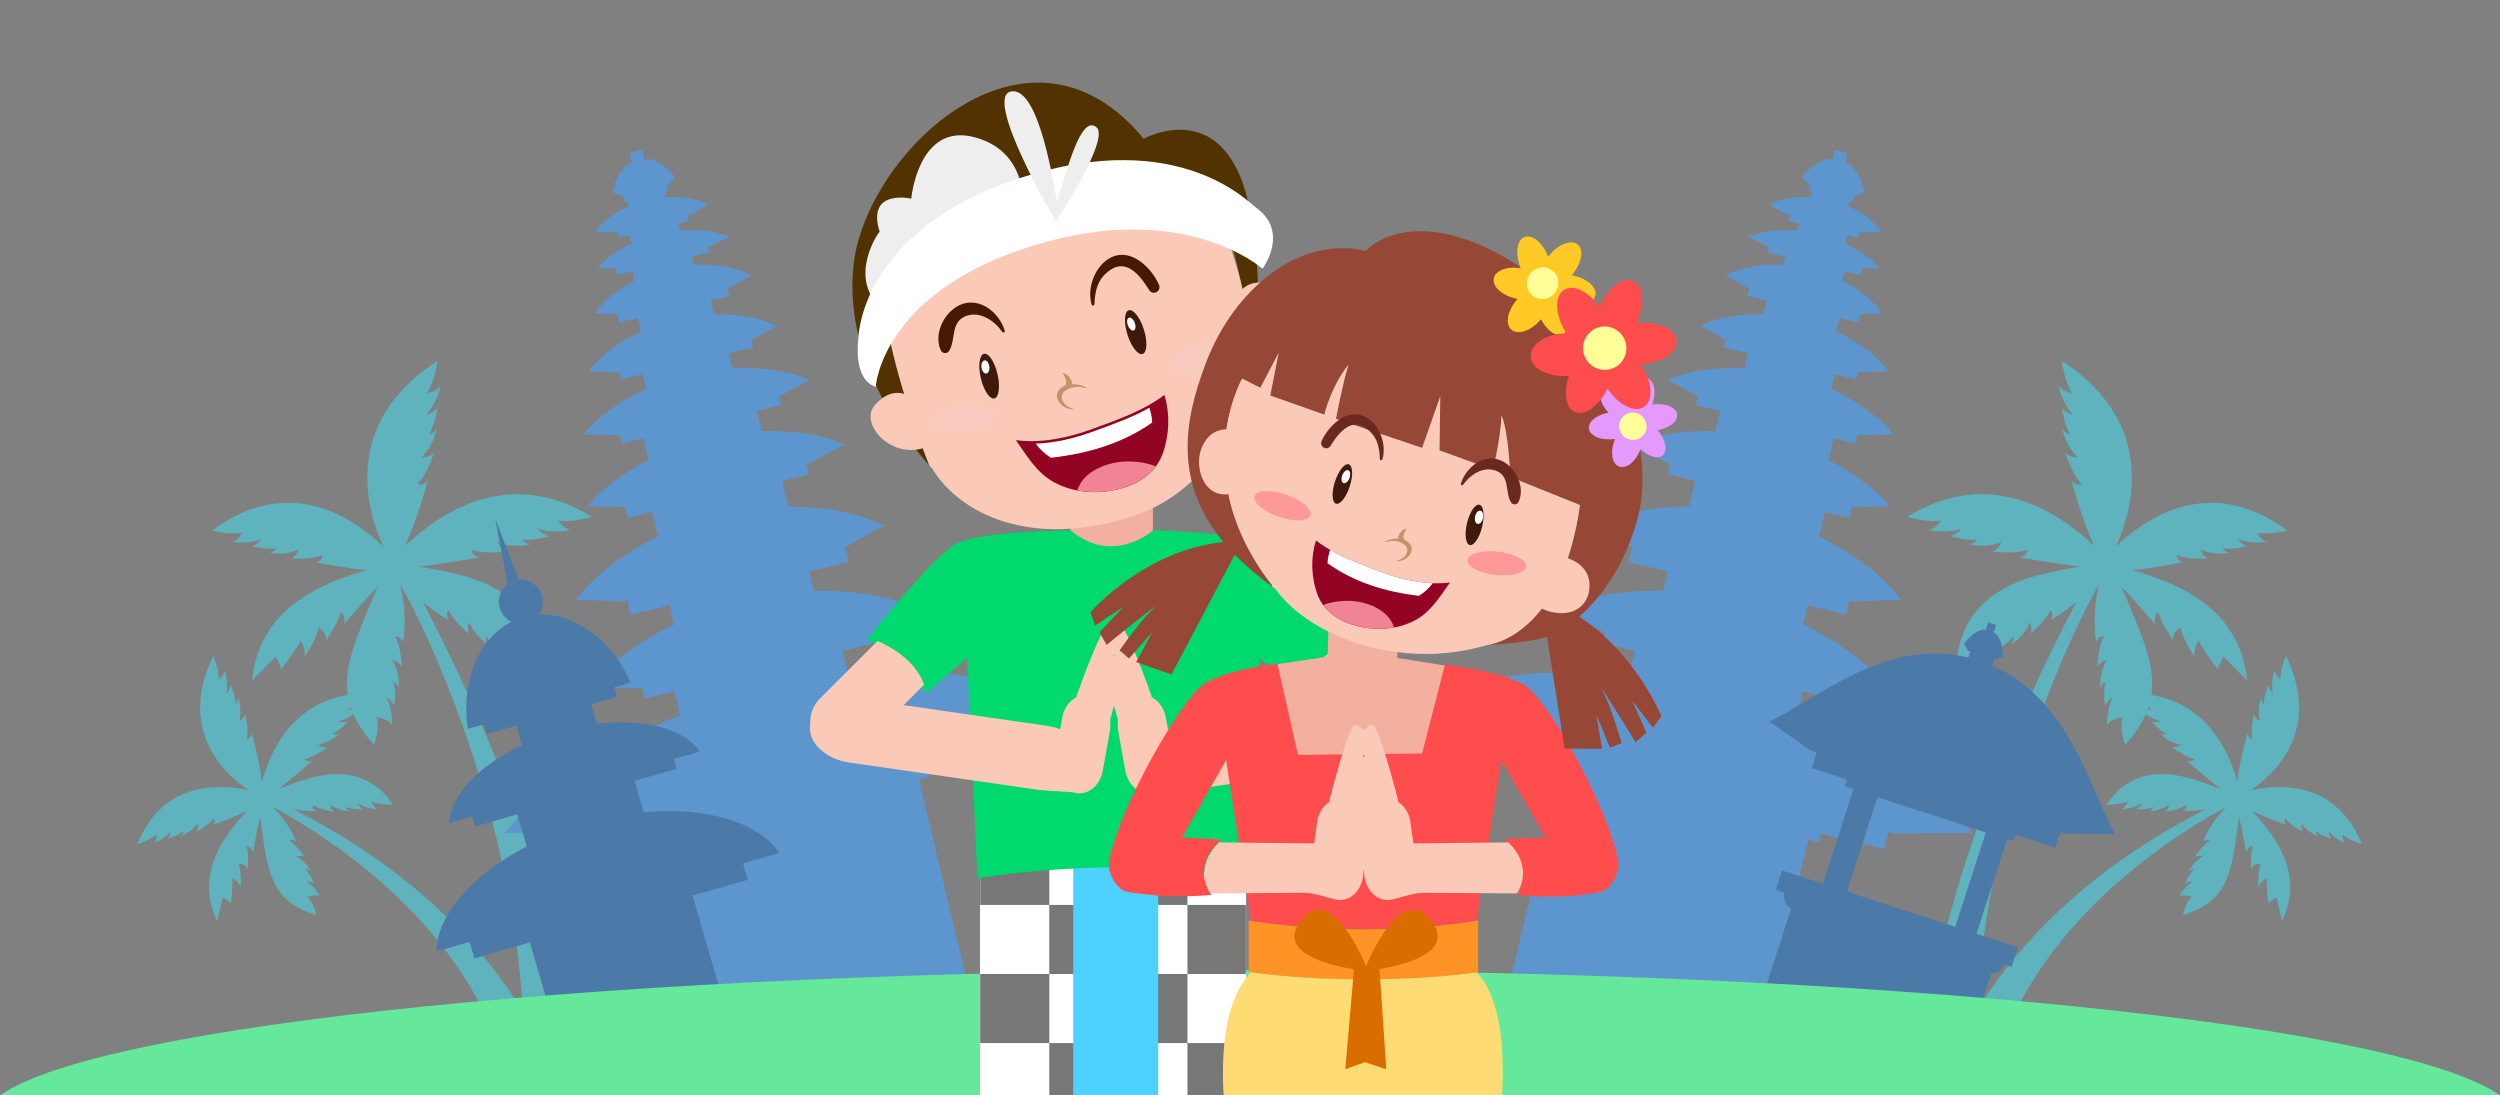 <svg id="thx" viewBox="0 0 1278 560" style="background-color:none" version="1.1"
	xmlns="http://www.w3.org/2000/svg" xmlns:xlink="http://www.w3.org/1999/xlink" xml:space="preserve"
	x="0px" y="0px" width="1278px" height="560px">
		<rect x="0" y="0" width="1278" height="560" fill="#808080" stroke="none"/>
		<path id="thx-pohon-2" d="M 179.788 362.923 L 179.312 361.568 C 178.831 361.83 178.346 362.063 177.869 362.256 C 177.869 362.256 178.631 362.663 179.788 362.923 L 179.788 362.923 L 179.788 362.923 L 179.788 362.923 L 179.788 362.923 L 179.788 362.923 L 179.788 362.923 L 179.788 362.923 L 179.788 362.923 L 179.788 362.923 L 179.788 362.923 ZM 267.262 517.073 C 261.644 412.309 216.577 318.729 204.492 298.685 C 208.574 314.028 206.04 328.221 206.04 328.221 C 204.519 324.551 202.017 325.474 202.017 325.474 C 204.85 329.58 205.468 340.747 205.468 340.747 C 203.119 337.558 200.605 337.563 200.605 337.563 C 204.637 344.048 203.84 351.988 203.84 351.988 C 203.095 349.098 201.05 348.43 201.05 348.43 C 202.639 352.675 201.591 360.822 201.591 360.822 C 199.946 357.499 197.461 356.463 197.461 356.463 C 200.802 362.341 200.428 370.813 200.428 370.813 C 198.864 367.425 192.453 366.575 192.453 366.575 C 194.407 372.418 191.19 380.813 191.19 380.813 C 186.338 375.3 182.912 370.168 180.687 365.127 C 178.684 366.509 175.862 368.118 172.944 368.695 C 172.944 368.695 174.927 369.663 177.899 368.9 C 177.899 368.9 173.322 373.88 169.797 375.168 C 169.797 375.168 171.309 376.063 173.531 374.981 C 173.531 374.981 168.949 379.694 162.711 380.675 C 162.711 380.675 164.048 382.218 167.313 381.96 C 167.313 381.96 159.95 387.518 155.851 387.968 C 155.851 387.968 156.604 389.992 159.729 388.971 C 159.729 388.971 148.215 398.925 142.248 403.393 C 155.514 398.559 183.012 385.282 200.907 411.328 C 200.907 411.328 193.998 411.529 189.94 409.709 C 189.94 409.709 190.603 412.324 192.918 413.685 C 192.918 413.685 186.762 413.322 182.797 410.514 C 182.797 410.514 183.335 412.353 185.596 413.767 C 185.596 413.767 179.617 413.905 176.686 412.463 C 176.686 412.463 176.993 413.962 179.019 414.706 C 179.019 414.706 173.211 414.68 168.871 411.339 C 168.871 411.339 168.652 413.121 170.754 415.024 C 170.754 415.024 162.739 413.755 160.014 411.441 C 160.014 411.441 159.133 413.147 161.655 414.498 C 161.655 414.498 156.649 414.851 150.016 413.738 C 217.6 447.955 251.764 491.311 267.262 517.073 L 267.262 517.073 L 267.262 517.073 L 267.262 517.073 L 267.262 517.073 L 267.262 517.073 L 267.262 517.073 L 267.262 517.073 L 267.262 517.073 L 267.262 517.073 L 267.262 517.073 ZM 132.981 417.717 C 131.432 423.308 129.312 436.078 129.312 436.078 C 128.95 432.876 126.001 432.534 126.001 432.534 C 127.294 436.364 126.742 444.283 126.742 444.283 C 125.618 441.278 122.045 441.671 122.045 441.671 C 123.74 447.618 122.99 453.831 122.99 453.831 C 123.062 451.412 118.757 448.935 118.757 448.935 C 119.039 452.597 118.113 461.606 118.113 461.606 C 115.932 459.833 113.845 458.787 113.845 458.787 L 111.004 470.717 C 99.325 446.279 115.037 426.788 126.241 414.558 C 120.944 417.244 108.871 421.728 108.871 421.728 C 110.757 419.648 109.254 418.347 109.254 418.347 C 107.545 421.39 100.379 425.18 100.379 425.18 C 101.651 422.724 100.749 421.137 100.749 421.137 C 97.898 425.659 92.363 427.574 92.363 427.574 C 94.009 426.222 93.722 424.728 93.722 424.728 C 91.48 427.024 85.72 428.842 85.72 428.842 C 87.331 426.791 87.131 424.905 87.131 424.905 C 84.434 428.806 78.702 431.148 78.702 431.148 C 80.385 429.127 80.004 426.48 80.004 426.48 C 76.837 429.492 70.17 431.551 70.17 431.551 C 83.623 398.285 113.805 400.969 127.094 404.007 C 115.079 395.898 90.436 373.567 109.015 335.303 C 109.015 335.303 112.087 342.397 111.824 347.417 C 111.824 347.417 114.341 345.575 114.835 342.567 C 114.835 342.567 116.99 349.127 115.634 354.483 C 115.634 354.483 117.375 353.115 117.948 350.142 C 117.948 350.142 120.565 356.295 120.239 359.976 C 120.239 359.976 121.711 358.998 121.669 356.565 C 121.669 356.565 124.04 362.612 122.267 368.59 C 122.267 368.59 124.26 368.034 125.422 365.013 C 125.422 365.013 127.379 373.897 126.035 377.743 C 126.035 377.743 128.219 377.91 128.621 374.696 C 128.621 374.696 132.803 388.957 133.847 399.684 C 137.792 385.606 148.384 359.974 177.803 355.291 C 175.564 340.303 182.625 324.446 193.096 300.082 C 187.256 305.668 175.583 319.466 175.583 319.466 C 177.453 315.362 174.2 312.827 174.2 312.827 C 172.984 318.358 166.636 327.477 166.636 327.477 C 167.463 323.056 162.935 320.955 162.935 320.955 C 160.67 329.328 155.304 336.266 155.304 336.266 C 157.132 333.405 153.794 327.324 153.794 327.324 C 151.492 331.935 143.891 342.121 143.891 342.121 C 142.572 338.414 140.838 335.65 140.838 335.65 L 128.829 347.992 C 132.559 310.109 165.311 298.024 187.378 291.439 C 179.175 290.839 161.624 287.5 161.624 287.5 C 165.361 286.367 164.51 283.721 164.51 283.721 C 160.293 286.136 149.042 285.504 149.042 285.504 C 152.325 283.476 152.394 280.92 152.394 280.92 C 145.742 284.286 137.768 282.579 137.768 282.579 C 140.704 282.147 141.441 280.145 141.441 280.145 C 137.113 281.279 128.932 279.292 128.932 279.292 C 132.335 277.994 133.459 275.584 133.459 275.584 C 127.424 278.317 118.886 276.976 118.886 276.976 C 122.358 275.767 123.818 272.31 123.818 272.31 C 117.856 273.633 108.396 271.27 108.396 271.27 C 148.481 241.116 182.385 266.192 195.941 279.423 C 187.526 261.046 174.338 216.515 223.626 184.462 C 223.626 184.462 222.195 195.115 218.309 200.89 C 218.309 200.89 222.587 200.525 225.309 197.309 C 225.309 197.309 223.179 206.668 217.766 212.054 C 217.766 212.054 220.793 211.688 223.585 208.569 C 223.585 208.569 222.288 217.781 219.281 221.926 C 219.281 221.926 221.712 221.827 223.396 218.901 C 223.396 218.901 221.883 227.813 215.534 233.651 C 215.534 233.651 218.279 234.429 221.802 231.672 C 221.802 231.672 217.78 243.67 213.452 247.285 C 213.452 247.285 215.91 249.062 218.674 245.52 C 218.674 245.52 213.439 265.552 207.014 279.121 C 223.276 263.664 259.096 237.283 302.424 264.188 C 302.424 264.188 292.208 267.293 285.324 266.177 C 285.324 266.177 287.496 269.875 291.574 271.002 C 291.574 271.002 282.21 272.947 275.014 270.296 C 275.014 270.296 276.652 272.871 280.67 274.097 C 280.67 274.097 271.792 276.736 266.749 275.739 C 266.749 275.739 267.888 277.89 271.257 278.197 C 271.257 278.197 262.551 280.519 254.535 277.207 C 254.535 277.207 255.012 280.006 259.026 282.044 C 259.026 282.044 246.436 283.381 241.297 280.972 C 241.297 280.972 240.745 283.927 245.145 284.955 C 245.145 284.955 224.511 288.56 214.286 289.608 C 233.371 293.372 275.081 297.263 277.632 341.131 C 277.632 341.131 269.39 336.439 265.92 331.365 C 265.92 331.365 264.844 334.963 266.598 338.245 C 266.598 338.245 259.63 333.411 256.965 327.219 C 256.965 327.219 256.291 329.803 257.945 333.109 C 257.945 333.109 250.822 328.998 248.4 325.175 C 248.4 325.175 247.696 327.188 249.55 329.528 C 249.55 329.528 242.738 325.339 240.006 318.233 C 240.006 318.233 238.481 320.207 239.601 323.989 C 239.601 323.989 231.066 316.726 229.503 312.003 C 229.503 312.003 227.25 313.411 229.26 316.837 C 229.26 316.837 223.107 313.667 216.075 307.57 C 270.778 412.321 287.387 486.761 292.432 523.125 L 251.802 527.127 C 223.671 459.322 154.286 420.298 139.53 412.615 C 147.747 420.492 151.429 430.126 151.429 430.126 C 149.125 428.445 147.913 429.94 147.913 429.94 C 151.192 431.401 155.709 438.007 155.709 438.007 C 153.069 436.927 151.511 437.863 151.511 437.863 C 156.414 440.335 158.857 445.489 158.857 445.489 C 157.324 443.997 155.808 444.346 155.808 444.346 C 158.364 446.354 160.727 451.726 160.727 451.726 C 158.476 450.303 156.549 450.589 156.549 450.589 C 160.798 452.947 163.698 458.265 163.698 458.265 C 161.474 456.772 157.179 458.621 157.179 458.621 C 160.551 461.471 161.656 467.786 161.656 467.786 C 138.335 460.495 136.915 446.949 132.981 417.717 L 132.981 417.717 L 132.981 417.717 L 132.981 417.717 L 132.981 417.717 L 132.981 417.717 L 132.981 417.717 L 132.981 417.717 L 132.981 417.717 L 132.981 417.717 L 132.981 417.717 Z" fill="#5eb3bf"/>
		<path id="thx-pohon-1" d="M 1097.806 362.923 L 1098.282 361.568 C 1098.763 361.83 1099.248 362.063 1099.725 362.256 C 1099.725 362.256 1098.962 362.663 1097.806 362.923 L 1097.806 362.923 L 1097.806 362.923 L 1097.806 362.923 L 1097.806 362.923 L 1097.806 362.923 L 1097.806 362.923 L 1097.806 362.923 L 1097.806 362.923 L 1097.806 362.923 L 1097.806 362.923 ZM 1010.331 517.073 C 1015.949 412.309 1061.016 318.729 1073.101 298.685 C 1069.02 314.028 1071.553 328.221 1071.553 328.221 C 1073.074 324.551 1075.577 325.474 1075.577 325.474 C 1072.744 329.58 1072.126 340.747 1072.126 340.747 C 1074.475 337.558 1076.989 337.563 1076.989 337.563 C 1072.957 344.048 1073.754 351.988 1073.754 351.988 C 1074.499 349.098 1076.543 348.43 1076.543 348.43 C 1074.954 352.675 1076.002 360.822 1076.002 360.822 C 1077.648 357.499 1080.133 356.463 1080.133 356.463 C 1076.792 362.341 1077.165 370.813 1077.165 370.813 C 1078.73 367.425 1085.14 366.575 1085.14 366.575 C 1083.187 372.418 1086.403 380.813 1086.403 380.813 C 1091.256 375.3 1094.681 370.168 1096.907 365.127 C 1098.91 366.509 1101.732 368.118 1104.65 368.695 C 1104.65 368.695 1102.667 369.663 1099.694 368.9 C 1099.694 368.9 1104.271 373.88 1107.796 375.168 C 1107.796 375.168 1106.285 376.063 1104.063 374.981 C 1104.063 374.981 1108.645 379.694 1114.882 380.675 C 1114.882 380.675 1113.545 382.218 1110.281 381.96 C 1110.281 381.96 1117.644 387.518 1121.743 387.968 C 1121.743 387.968 1120.989 389.992 1117.865 388.971 C 1117.865 388.971 1129.379 398.925 1135.346 403.393 C 1122.079 398.559 1094.582 385.282 1076.686 411.328 C 1076.686 411.328 1083.595 411.529 1087.653 409.709 C 1087.653 409.709 1086.991 412.324 1084.675 413.685 C 1084.675 413.685 1090.832 413.322 1094.796 410.514 C 1094.796 410.514 1094.259 412.353 1091.997 413.767 C 1091.997 413.767 1097.976 413.905 1100.907 412.463 C 1100.907 412.463 1100.601 413.962 1098.575 414.706 C 1098.575 414.706 1104.382 414.68 1108.722 411.339 C 1108.722 411.339 1108.941 413.121 1106.84 415.024 C 1106.84 415.024 1114.855 413.755 1117.579 411.441 C 1117.579 411.441 1118.46 413.147 1115.939 414.498 C 1115.939 414.498 1120.944 414.851 1127.577 413.738 C 1059.994 447.955 1025.83 491.311 1010.331 517.073 L 1010.331 517.073 L 1010.331 517.073 L 1010.331 517.073 L 1010.331 517.073 L 1010.331 517.073 L 1010.331 517.073 L 1010.331 517.073 L 1010.331 517.073 L 1010.331 517.073 L 1010.331 517.073 ZM 1144.612 417.717 C 1146.162 423.308 1148.282 436.078 1148.282 436.078 C 1148.643 432.876 1151.592 432.534 1151.592 432.534 C 1150.299 436.364 1150.852 444.283 1150.852 444.283 C 1151.975 441.278 1155.548 441.671 1155.548 441.671 C 1153.853 447.618 1154.603 453.831 1154.603 453.831 C 1154.532 451.412 1158.836 448.935 1158.836 448.935 C 1158.554 452.597 1159.481 461.606 1159.481 461.606 C 1161.661 459.833 1163.749 458.787 1163.749 458.787 L 1166.59 470.717 C 1178.269 446.279 1162.557 426.788 1151.352 414.558 C 1156.649 417.244 1168.723 421.728 1168.723 421.728 C 1166.837 419.648 1168.34 418.347 1168.34 418.347 C 1170.049 421.39 1177.214 425.18 1177.214 425.18 C 1175.942 422.724 1176.844 421.137 1176.844 421.137 C 1179.695 425.659 1185.231 427.574 1185.231 427.574 C 1183.585 426.222 1183.872 424.728 1183.872 424.728 C 1186.114 427.024 1191.873 428.842 1191.873 428.842 C 1190.263 426.791 1190.463 424.905 1190.463 424.905 C 1193.159 428.806 1198.892 431.148 1198.892 431.148 C 1197.209 429.127 1197.59 426.48 1197.59 426.48 C 1200.756 429.492 1207.424 431.551 1207.424 431.551 C 1193.971 398.285 1163.788 400.969 1150.499 404.007 C 1162.515 395.898 1187.158 373.567 1168.579 335.303 C 1168.579 335.303 1165.506 342.397 1165.77 347.417 C 1165.77 347.417 1163.253 345.575 1162.758 342.567 C 1162.758 342.567 1160.603 349.127 1161.96 354.483 C 1161.96 354.483 1160.218 353.115 1159.645 350.142 C 1159.645 350.142 1157.028 356.295 1157.354 359.976 C 1157.354 359.976 1155.883 358.998 1155.924 356.565 C 1155.924 356.565 1153.554 362.612 1155.326 368.59 C 1155.326 368.59 1153.334 368.034 1152.171 365.013 C 1152.171 365.013 1150.214 373.897 1151.558 377.743 C 1151.558 377.743 1149.374 377.91 1148.972 374.696 C 1148.972 374.696 1144.791 388.957 1143.746 399.684 C 1139.802 385.606 1129.21 359.974 1099.79 355.291 C 1102.029 340.303 1094.969 324.446 1084.497 300.082 C 1090.337 305.668 1102.01 319.466 1102.01 319.466 C 1100.14 315.362 1103.394 312.827 1103.394 312.827 C 1104.609 318.358 1110.957 327.477 1110.957 327.477 C 1110.131 323.056 1114.659 320.955 1114.659 320.955 C 1116.923 329.328 1122.29 336.266 1122.29 336.266 C 1120.461 333.405 1123.799 327.324 1123.799 327.324 C 1126.101 331.935 1133.702 342.121 1133.702 342.121 C 1135.022 338.414 1136.755 335.65 1136.755 335.65 L 1148.765 347.992 C 1145.034 310.109 1112.282 298.024 1090.216 291.439 C 1098.419 290.839 1115.969 287.5 1115.969 287.5 C 1112.233 286.367 1113.083 283.721 1113.083 283.721 C 1117.301 286.136 1128.552 285.504 1128.552 285.504 C 1125.269 283.476 1125.199 280.92 1125.199 280.92 C 1131.851 284.286 1139.825 282.579 1139.825 282.579 C 1136.889 282.147 1136.153 280.145 1136.153 280.145 C 1140.481 281.279 1148.662 279.292 1148.662 279.292 C 1145.259 277.994 1144.135 275.584 1144.135 275.584 C 1150.17 278.317 1158.707 276.976 1158.707 276.976 C 1155.236 275.767 1153.775 272.31 1153.775 272.31 C 1159.737 273.633 1169.197 271.27 1169.197 271.27 C 1129.112 241.116 1095.209 266.192 1081.652 279.423 C 1090.067 261.046 1103.255 216.515 1053.967 184.462 C 1053.967 184.462 1055.399 195.115 1059.284 200.89 C 1059.284 200.89 1055.007 200.525 1052.284 197.309 C 1052.284 197.309 1054.414 206.668 1059.828 212.054 C 1059.828 212.054 1056.801 211.688 1054.008 208.569 C 1054.008 208.569 1055.306 217.781 1058.312 221.926 C 1058.312 221.926 1055.882 221.827 1054.198 218.901 C 1054.198 218.901 1055.711 227.813 1062.06 233.651 C 1062.06 233.651 1059.314 234.429 1055.791 231.672 C 1055.791 231.672 1059.814 243.67 1064.141 247.285 C 1064.141 247.285 1061.684 249.062 1058.919 245.52 C 1058.919 245.52 1064.154 265.552 1070.579 279.121 C 1054.317 263.664 1018.498 237.283 975.17 264.188 C 975.17 264.188 985.386 267.293 992.269 266.177 C 992.269 266.177 990.097 269.875 986.019 271.002 C 986.019 271.002 995.383 272.947 1002.58 270.296 C 1002.58 270.296 1000.941 272.871 996.923 274.097 C 996.923 274.097 1005.801 276.736 1010.844 275.739 C 1010.844 275.739 1009.705 277.89 1006.336 278.197 C 1006.336 278.197 1015.043 280.519 1023.058 277.207 C 1023.058 277.207 1022.582 280.006 1018.567 282.044 C 1018.567 282.044 1031.158 283.381 1036.297 280.972 C 1036.297 280.972 1036.848 283.927 1032.449 284.955 C 1032.449 284.955 1053.083 288.56 1063.307 289.608 C 1044.222 293.372 1002.513 297.263 999.962 341.131 C 999.962 341.131 1008.203 336.439 1011.674 331.365 C 1011.674 331.365 1012.749 334.963 1010.996 338.245 C 1010.996 338.245 1017.964 333.411 1020.629 327.219 C 1020.629 327.219 1021.302 329.803 1019.649 333.109 C 1019.649 333.109 1026.772 328.998 1029.193 325.175 C 1029.193 325.175 1029.897 327.188 1028.044 329.528 C 1028.044 329.528 1034.855 325.339 1037.587 318.233 C 1037.587 318.233 1039.112 320.207 1037.992 323.989 C 1037.992 323.989 1046.528 316.726 1048.091 312.003 C 1048.091 312.003 1050.343 313.411 1048.334 316.837 C 1048.334 316.837 1054.486 313.667 1061.519 307.57 C 1006.816 412.321 990.207 486.761 985.162 523.125 L 1025.791 527.127 C 1053.923 459.322 1123.307 420.298 1138.063 412.615 C 1129.847 420.492 1126.165 430.126 1126.165 430.126 C 1128.468 428.445 1129.68 429.94 1129.68 429.94 C 1126.401 431.401 1121.885 438.007 1121.885 438.007 C 1124.524 436.927 1126.083 437.863 1126.083 437.863 C 1121.179 440.335 1118.737 445.489 1118.737 445.489 C 1120.269 443.997 1121.786 444.346 1121.786 444.346 C 1119.229 446.354 1116.867 451.726 1116.867 451.726 C 1119.118 450.303 1121.044 450.589 1121.044 450.589 C 1116.796 452.947 1113.895 458.265 1113.895 458.265 C 1116.12 456.772 1120.415 458.621 1120.415 458.621 C 1117.042 461.471 1115.938 467.786 1115.938 467.786 C 1139.259 460.495 1140.678 446.949 1144.612 417.717 L 1144.612 417.717 L 1144.612 417.717 L 1144.612 417.717 L 1144.612 417.717 L 1144.612 417.717 L 1144.612 417.717 L 1144.612 417.717 L 1144.612 417.717 L 1144.612 417.717 L 1144.612 417.717 Z" fill="#5eb3bf"/>
		<path id="thx-pura-4" d="M 371.131 553.516 L 341.93 429.237 L 336.531 430.536 L 335.505 426.166 L 303.116 433.957 L 301.071 425.218 L 297.122 426.168 C 285.843 425.996 259.032 425.619 257.762 425.925 C 289.57 387.429 345.821 366.358 345.821 366.358 L 347.72 365.898 L 344.776 353.397 L 329.548 357.062 L 328.312 351.799 L 327.749 351.933 C 327.749 351.933 302.487 351.237 301.537 351.466 C 313.557 336.242 331.69 325.58 342.984 319.952 L 344.618 319.559 L 342.228 309.412 L 322.482 314.167 L 320.778 306.921 L 318.463 307.479 C 314.44 307.31 295.239 306.517 294.438 306.709 C 306.803 290.097 326.325 279.148 336.375 274.285 L 333.43 261.776 L 320.993 264.769 L 319.682 259.2 L 319.844 259.158 C 315.889 259.079 300.841 258.794 300.192 258.951 C 309.237 247.787 322.608 239.76 331.552 235.239 L 328.914 224.052 L 317.871 226.711 L 316.851 222.39 L 316.427 222.489 C 316.427 222.489 298.988 222.026 298.332 222.184 C 307.948 210.031 323.229 202.085 330.269 198.872 L 328.48 191.273 L 317.441 193.936 L 316.565 190.207 L 316.016 190.341 C 316.016 190.341 301.436 189.715 300.89 189.846 C 308.962 178.963 322.05 172.054 327.695 169.432 L 326.07 162.539 L 316.418 164.865 L 315.416 160.619 C 312.286 160.449 304.413 160.032 304.049 160.12 C 309.954 151.749 319.204 146.158 324.477 143.453 L 323.321 138.559 L 315.237 140.508 L 314.517 137.454 L 315.447 137.228 C 313.442 137.202 305.745 137.107 305.413 137.187 C 310.581 130.969 318.469 126.666 322.93 124.571 L 321.901 120.222 L 316.394 121.549 L 315.636 118.331 L 313.468 118.854 C 313.468 118.854 304.71 118.386 304.382 118.465 C 309.712 110.979 318.801 106.59 321.33 105.472 L 320.734 102.962 L 319.361 103.294 L 318.714 100.566 C 318.714 100.566 313.333 98.254 313.151 98.297 C 315.245 87.643 321.232 83.719 321.232 83.719 L 323.125 83.265 L 321.913 78.144 L 328.308 76.602 L 329.518 81.722 L 331.408 81.264 C 331.408 81.264 338.505 82.032 345.141 90.581 C 344.959 90.625 341.224 95.135 341.224 95.135 L 340.745 95.252 L 341.39 97.981 L 340.015 98.311 L 340.589 100.746 C 342.407 100.612 353.324 100.031 361.988 104.572 C 361.661 104.651 354.056 109.065 354.056 109.065 L 351.44 109.697 L 352.205 112.913 L 346.696 114.242 L 347.582 117.983 L 347.702 117.953 C 347.702 117.953 361.85 116.316 372.649 120.974 C 372.267 121.066 363.294 125.812 363.294 125.812 L 361.915 126.144 L 362.613 129.084 L 353.634 131.25 L 354.612 135.373 C 357.777 135.168 372.421 134.612 384.132 140.812 C 383.676 140.922 373.111 147.089 373.111 147.089 L 372.022 147.353 L 372.945 151.238 L 363.289 153.566 L 364.972 160.651 C 371.652 160.479 385.57 160.937 397.05 166.668 C 396.559 166.787 386.209 172.634 384.136 173.806 L 385.041 177.643 L 372.627 180.633 L 374.404 188.147 C 381.878 187.779 399.494 187.766 413.806 194.358 C 413.215 194.501 400.704 201.301 398.217 202.654 L 398.271 202.638 L 399.327 207.084 L 386.899 210.08 L 389.362 220.458 C 398.831 220.137 416.917 220.59 431.813 227.243 C 431.066 227.423 413.533 236.839 413.533 236.839 L 412.303 237.138 L 413.574 242.468 L 399.75 245.8 L 402.872 258.941 C 414.688 258.926 434.922 260.344 451.903 268.791 C 451.102 268.983 434.315 278.445 430.799 280.429 L 432.073 280.122 L 433.796 287.364 L 413.693 292.205 L 416.011 301.986 C 428.358 301.734 450.454 302.713 468.816 311.199 C 467.936 311.411 448.806 321.825 445.969 323.371 L 447.248 328.732 L 430.627 332.733 L 433.597 345.231 L 435.946 344.668 C 435.946 344.668 495.603 337.847 541.252 357.72 C 539.981 358.026 516.198 370.577 506.202 375.87 L 502.628 376.729 L 504.714 385.462 L 474.104 392.825 L 475.144 397.193 L 469.743 398.493 L 469.878 399.06 L 499.316 522.715 L 371.131 553.516 L 371.131 553.516 L 371.131 553.516 L 371.131 553.516 L 371.131 553.516 L 371.131 553.516 L 371.131 553.516 L 371.131 553.516 L 371.131 553.516 L 371.131 553.516 Z" fill="#5d96cf"/>
		<path id="thx-pura-3" d="M 270.865 481.749 L 287.945 540.483 L 371.083 516.489 L 354.042 457.851 L 382.258 449.744 L 379.825 441.37 L 398.415 436.032 C 387.758 420.101 360.847 412.312 329.058 415.24 L 324.388 399.172 L 345.989 392.995 L 344.528 387.968 L 357.813 384.171 C 349.887 372.549 329.28 367.182 305.105 370.005 L 302.226 360.103 L 315.532 356.31 L 314.07 351.28 L 322.382 348.912 C 312.835 327.287 294.062 313.376 275.56 314.176 C 277.409 311.486 278.074 308.007 277.084 304.599 C 275.541 299.293 270.497 295.938 265.229 296.374 L 253.124 265.072 L 259.527 298.499 C 255.844 301.209 254.065 306.048 255.43 310.744 C 256.375 313.993 258.635 316.51 261.453 317.873 C 244.514 326.475 235.518 348.659 239.132 372.632 L 247.47 370.257 L 248.935 375.293 L 263.935 371.017 L 266.816 380.928 C 244.772 391.296 230.139 406.745 229.655 420.805 L 241.334 417.467 L 242.799 422.504 L 264.471 416.306 L 269.244 432.721 C 241.552 447.06 223.517 467.549 223.039 486.389 L 240.078 481.497 L 242.521 489.893 L 270.865 481.749 L 270.865 481.749 L 270.865 481.749 L 270.865 481.749 L 270.865 481.749 L 270.865 481.749 Z" fill="#4c7aa8"/>
		<path id="thx-pura-2" d="M 895.159 553.516 L 924.36 429.237 L 929.759 430.536 L 930.785 426.166 L 963.174 433.957 L 965.219 425.218 L 969.168 426.168 C 980.447 425.996 1007.258 425.619 1008.528 425.925 C 976.721 387.429 920.469 366.358 920.469 366.358 L 918.57 365.898 L 921.514 353.397 L 936.742 357.062 L 937.979 351.799 L 938.542 351.933 C 938.542 351.933 963.803 351.237 964.754 351.466 C 952.734 336.242 934.601 325.58 923.306 319.952 L 921.672 319.559 L 924.063 309.412 L 943.808 314.167 L 945.512 306.921 L 947.827 307.479 C 951.851 307.31 971.051 306.517 971.852 306.709 C 959.487 290.097 939.966 279.148 929.915 274.285 L 932.86 261.776 L 945.297 264.769 L 946.608 259.2 L 946.446 259.158 C 950.401 259.079 965.449 258.794 966.099 258.951 C 957.053 247.787 943.683 239.76 934.738 235.239 L 937.376 224.052 L 948.42 226.711 L 949.44 222.39 L 949.864 222.489 C 949.864 222.489 967.302 222.026 967.958 222.184 C 958.342 210.031 943.062 202.085 936.021 198.872 L 937.81 191.273 L 948.849 193.936 L 949.725 190.207 L 950.274 190.341 C 950.274 190.341 964.854 189.715 965.4 189.846 C 957.328 178.963 944.241 172.054 938.595 169.432 L 940.22 162.539 L 949.872 164.865 L 950.874 160.619 C 954.005 160.449 961.878 160.032 962.241 160.12 C 956.336 151.749 947.087 146.158 941.814 143.453 L 942.969 138.559 L 951.054 140.508 L 951.774 137.454 L 950.843 137.228 C 952.848 137.202 960.545 137.107 960.877 137.187 C 955.71 130.969 947.821 126.666 943.36 124.571 L 944.389 120.222 L 949.896 121.549 L 950.654 118.331 L 952.822 118.854 C 952.822 118.854 961.58 118.386 961.908 118.465 C 956.578 110.979 947.489 106.59 944.96 105.472 L 945.556 102.962 L 946.929 103.294 L 947.577 100.566 C 947.577 100.566 952.958 98.254 953.139 98.297 C 951.045 87.643 945.058 83.719 945.058 83.719 L 943.165 83.265 L 944.378 78.144 L 937.982 76.602 L 936.773 81.722 L 934.882 81.264 C 934.882 81.264 927.785 82.032 921.149 90.581 C 921.331 90.625 925.067 95.135 925.067 95.135 L 925.545 95.252 L 924.9 97.981 L 926.275 98.311 L 925.701 100.746 C 923.884 100.612 912.967 100.031 904.302 104.572 C 904.63 104.651 912.235 109.065 912.235 109.065 L 914.851 109.697 L 914.085 112.913 L 919.594 114.242 L 918.709 117.983 L 918.589 117.953 C 918.589 117.953 904.44 116.316 893.642 120.974 C 894.024 121.066 902.996 125.812 902.996 125.812 L 904.375 126.144 L 903.677 129.084 L 912.656 131.25 L 911.678 135.373 C 908.513 135.168 893.87 134.612 882.159 140.812 C 882.614 140.922 893.179 147.089 893.179 147.089 L 894.268 147.353 L 893.345 151.238 L 903.001 153.566 L 901.318 160.651 C 894.638 160.479 880.721 160.937 869.24 166.668 C 869.732 166.787 880.081 172.634 882.155 173.806 L 881.249 177.643 L 893.664 180.633 L 891.886 188.147 C 884.412 187.779 866.797 187.766 852.484 194.358 C 853.075 194.501 865.587 201.301 868.073 202.654 L 868.019 202.638 L 866.964 207.084 L 879.391 210.08 L 876.929 220.458 C 867.46 220.137 849.373 220.59 834.477 227.243 C 835.224 227.423 852.758 236.839 852.758 236.839 L 853.987 237.138 L 852.717 242.468 L 866.54 245.8 L 863.418 258.941 C 851.602 258.926 831.369 260.344 814.387 268.791 C 815.188 268.983 831.975 278.445 835.492 280.429 L 834.217 280.122 L 832.494 287.364 L 852.597 292.205 L 850.279 301.986 C 837.932 301.734 815.836 302.713 797.474 311.199 C 798.355 311.411 817.484 321.825 820.321 323.371 L 819.042 328.732 L 835.663 332.733 L 832.693 345.231 L 830.344 344.668 C 830.344 344.668 770.688 337.847 725.039 357.72 C 726.31 358.026 750.092 370.577 760.089 375.87 L 763.662 376.729 L 761.576 385.462 L 792.186 392.825 L 791.146 397.193 L 796.548 398.493 L 796.413 399.06 L 766.974 522.715 L 895.159 553.516 L 895.159 553.516 L 895.159 553.516 L 895.159 553.516 L 895.159 553.516 L 895.159 553.516 L 895.159 553.516 L 895.159 553.516 L 895.159 553.516 L 895.159 553.516 Z" fill="#5d96cf"/>
		<path id="thx-pura-1" d="M 1006.226 336.137 C 963.842 325.718 929.56 357.024 904.405 368.908 C 905.198 369.166 919.382 379.344 925.341 383.634 L 928.692 384.727 L 926.146 392.642 L 944.105 398.503 L 943.012 401.894 L 947.502 403.359 L 931.904 451.771 L 910.989 444.946 L 907.773 454.942 L 912.321 456.426 C 911.272 459.685 912.756 463.117 915.65 464.295 L 897.611 520.331 L 999.774 553.671 L 1017.987 497.568 C 1020.766 497.846 1023.523 496.004 1024.489 493.031 L 1028.278 494.268 L 1031.523 484.281 L 1010.376 477.38 L 1026.064 428.998 L 1029.431 430.096 L 1030.531 426.708 L 1050.734 433.301 L 1053.303 425.393 L 1055.767 426.198 C 1063.097 426.245 1080.526 426.383 1081.319 426.642 C 1068.072 402.46 1057.646 357.322 1018.327 340.225 L 1019.365 336.997 L 1020.227 337.312 L 1020.246 337.318 C 1020.246 337.318 1023.979 335.553 1024.094 335.59 C 1023.803 327.103 1020.284 323.903 1020.284 323.903 L 1019.092 323.516 L 1020.403 319.464 L 1016.375 318.15 L 1015.066 322.202 L 1013.876 321.812 C 1013.876 321.812 1009.157 322.324 1003.958 329.019 C 1004.073 329.057 1006.061 332.689 1006.061 332.689 L 1006.362 332.788 L 1007.184 333.022 L 1006.226 336.137 L 1006.226 336.137 L 1006.226 336.137 L 1006.226 336.137 L 1006.226 336.137 L 1006.226 336.137 ZM 944.174 455.776 L 959.74 407.512 L 1015.148 425.594 L 999.517 473.836 L 944.174 455.776 L 944.174 455.776 L 944.174 455.776 L 944.174 455.776 L 944.174 455.776 L 944.174 455.776 Z" fill="#4c7aa8"/>
		<path id="thx-tanah" d="M 1278 560 C 1227.034 523.686 960.346 496 639 496 C 317.654 496 50.965 523.686 0 560 L 1278 560 L 1278 560 L 1278 560 L 1278 560 L 1278 560 L 1278 560 L 1278 560 L 1278 560 L 1278 560 Z" fill="#65e79c"/>
		<g id="thx-orang">
			<path id="co-leher" d="M 547.261 246.68 L 547.261 299.642 L 589.364 299.642 L 589.364 246.68 L 547.261 246.68 L 547.261 246.68 L 547.261 246.68 L 547.261 246.68 Z" fill="#f4b09f"/>
			<path id="co-kamen-3" d="M 501 440 L 637 440 L 637 560 L 501 560 L 501 440 L 501 440 L 501 440 L 501 440 Z" fill="#ffffff"/>
			<path id="co-kamen-2" d="M 501.084 462.599 L 536.396 462.599 L 536.396 439.513 L 501.084 439.513 L 501.084 462.599 ZM 536.396 462.599 L 536.396 497.906 L 571.708 497.906 L 571.708 462.599 L 536.396 462.599 ZM 571.708 462.599 L 607.02 462.599 L 607.02 439.513 L 571.708 439.513 L 571.708 462.599 ZM 607.02 462.599 L 607.02 497.906 L 636.899 497.906 L 636.899 462.599 L 607.02 462.599 ZM 501.084 533.214 L 536.396 533.214 L 536.396 497.906 L 501.084 497.906 L 501.084 533.214 ZM 571.71 560 L 571.708 533.214 L 536.396 533.214 L 536.395 560 L 571.71 560 ZM 571.708 533.214 L 607.02 533.214 L 607.02 497.906 L 571.708 497.906 L 571.708 533.214 ZM 636.899 533.214 L 607.02 533.214 L 607.02 560 L 636.9 560 L 636.899 533.214 Z" fill="#777777"/>
			<path id="co-kamen-1" d="M 548.62 439.513 L 548.62 560 L 592.08 560 L 592.08 439.513 L 548.62 439.513 Z" fill="#4dd2ff"/>
			<path id="co-baju" d="M 547.261 271.124 C 547.261 271.124 501.055 271.495 488.861 277.914 C 476.667 284.333 443.702 326.462 443.702 326.462 L 473.921 353.961 L 494.294 336.307 L 499.726 449.019 C 499.726 449.019 570.35 436.345 638.257 449.019 L 643.69 336.307 L 665.081 354.64 L 694.96 326.462 C 694.96 326.462 662.912 283.495 649.122 277.914 C 635.333 272.333 589.364 271.124 589.364 271.124 C 589.364 271.124 569.331 289.457 547.261 271.124 L 547.261 271.124 L 547.261 271.124 L 547.261 271.124 Z" fill="#00d96d"/>
			<path id="co-tangan" d="M 448.619 327.657 L 419.045 357.227 C 415.527 360.745 413.909 365.438 414.204 370.012 L 414.163 370.257 C 412.663 379.257 421.701 388.031 434.351 389.855 L 529.789 403.619 C 534.936 404.361 547.109 404.647 548.943 405.165 C 555.671 407.061 562.303 402.017 563.758 393.898 L 567.349 373.852 C 567.694 371.93 567.718 370.005 567.464 368.165 L 569.501 360.696 L 571.536 368.165 C 571.282 370.005 571.306 371.93 571.651 373.852 L 575.242 393.898 C 576.697 402.017 583.329 407.061 590.057 405.165 C 591.891 404.647 593.54 403.669 594.944 402.352 C 599.109 403.84 604.064 404.361 609.211 403.619 L 704.649 389.855 C 717.299 388.031 726.337 379.257 724.837 370.257 L 724.797 370.012 C 725.091 365.438 723.473 360.745 719.955 357.227 L 690.381 327.657 C 683.023 330.868 670.923 337.814 666.566 350.016 L 677.017 360.466 L 603.779 371.027 C 601.39 371.372 599.133 371.96 597.049 372.755 L 596.012 366.985 C 595.129 362.056 592.34 358.257 588.778 356.459 C 588.735 356.144 588.668 355.832 588.583 355.518 C 588.583 355.518 575.421 318.207 572.045 319.332 C 571.062 319.66 570.203 320.222 569.501 320.942 C 568.799 320.222 567.938 319.66 566.955 319.332 C 563.579 318.207 550.417 355.518 550.417 355.518 C 550.332 355.832 550.265 356.144 550.222 356.459 C 546.66 358.257 543.871 362.056 542.988 366.985 L 541.951 372.755 C 539.867 371.96 537.61 371.372 535.221 371.027 L 461.983 360.466 L 472.434 350.016 C 468.077 337.814 455.977 330.868 448.619 327.657 L 448.619 327.657 L 448.619 327.657 L 448.619 327.657 ZM 569.501 335.574 L 569.216 335.492 L 569.501 334.447 L 569.784 335.492 L 569.501 335.574 L 569.501 335.574 L 569.501 335.574 L 569.501 335.574 Z" fill="#fac9b8"/>
			<path id="co-rambut" d="M 638.004 103.028 C 625.341 48.481 584.619 70.901 584.619 70.901 C 525.137 -1.292 442.025 78.826 436.255 136.106 C 431.066 187.621 467.358 229.423 475.128 237.993 C 475.111 237.946 444.565 158.806 453.456 145.439 C 453.456 145.439 603.773 52.215 626.094 114.064 C 640.797 154.804 639.233 196.572 639.208 196.664 C 641.395 189.829 642.212 185.362 642.212 185.362 C 642.212 185.362 646.568 139.92 638.004 103.028 L 638.004 103.028 L 638.004 103.028 L 638.004 103.028 Z" fill="#523300"/>
			<path id="co-wajah" d="M 452.639 159.477 C 454.321 173.062 458.156 188.099 462.191 201.348 C 459.262 200.429 453.469 199.967 447.275 207.027 C 439.098 216.342 454.932 234.178 471.685 229.171 C 473.759 234.676 475.125 237.983 475.128 237.993 C 476.007 238.953 476.535 239.519 476.586 239.601 C 490.608 262.711 527.322 280.871 579.225 263.816 C 617.16 251.339 633.276 215.21 639.208 196.664 C 639.221 196.617 640.452 189.983 639.747 177.762 C 658.076 173.83 662.099 148.483 649.718 145.195 C 641.984 143.139 637.527 145.488 635.191 147.714 C 633.788 141.771 631.997 135.345 629.718 128.461 C 627.265 121.052 627.839 111.829 622.47 109.072 C 535.62 64.481 451.182 147.708 452.639 159.477 L 452.639 159.477 L 452.639 159.477 L 452.639 159.477 Z" fill="#fac9b8"/>
			<path id="co-mulut" d="M 594.371 231.902 C 590.339 243.064 579.816 248.611 568.783 250.7 C 558.749 252.615 547.963 251.445 538.968 246.601 C 529.96 241.749 525.003 233.028 519.316 225.004 C 532.543 226.754 546.263 223.759 558.679 219.194 C 570.85 214.722 584.723 209.972 595.222 201.872 C 598.207 211.494 597.81 222.391 594.371 231.902 L 594.371 231.902 L 594.371 231.902 L 594.371 231.902 Z" fill="#930323"/>
			<path id="co-gigi" d="M 537.205 234.008 C 556.05 231.911 573.619 226.779 588.996 216.013 C 588.89 213.439 588.405 210.903 587.542 208.45 C 578.554 213.522 568.325 217.101 559.07 220.493 C 549.684 223.945 539.558 226.485 529.456 226.77 C 531.513 229.67 534.229 232.11 537.205 234.008 L 537.205 234.008 L 537.205 234.008 L 537.205 234.008 Z" fill="#ffffff"/>
			<path id="co-lidah" d="M 588.647 237.589 C 583.29 235.969 576.8 235.443 571.258 236.304 C 565.769 237.148 559.93 239.347 555.702 243.089 C 553.082 245.403 551.691 247.921 550.681 250.699 C 556.628 251.859 562.834 251.828 568.783 250.7 C 577.401 249.069 585.7 245.312 590.844 238.425 C 590.128 238.111 589.403 237.819 588.647 237.589 L 588.647 237.589 L 588.647 237.589 L 588.647 237.589 Z" fill="#f08394"/>
			<path id="co-mata-2" d="M 584.692 168.298 C 582.712 162.138 579.253 157.814 576.97 158.635 C 574.691 159.447 574.443 165.119 576.424 171.272 C 578.399 177.447 581.867 181.756 584.155 180.94 C 586.431 180.108 586.671 174.453 584.692 168.298 L 584.692 168.298 L 584.692 168.298 L 584.692 168.298 ZM 509.891 191.113 C 508.398 184.81 505.288 180.223 502.952 180.878 C 500.612 181.508 499.927 187.144 501.425 193.432 C 502.911 199.73 506.034 204.307 508.383 203.674 C 510.71 203.022 511.394 197.406 509.891 191.113 L 509.891 191.113 L 509.891 191.113 L 509.891 191.113 Z" fill="#3d1a0b"/>
			<path id="co-mata-1" d="M 580.181 165.281 C 579.601 163.461 578.275 162.144 577.247 162.352 C 576.22 162.548 575.871 164.198 576.466 166.02 C 577.065 167.842 578.378 169.162 579.408 168.959 C 580.425 168.748 580.784 167.102 580.181 165.281 L 580.181 165.281 L 580.181 165.281 L 580.181 165.281 ZM 505.74 187.228 C 505.478 185.362 504.343 184.021 503.235 184.226 C 502.115 184.427 501.443 186.095 501.735 187.947 C 502.015 189.809 503.135 191.148 504.245 190.949 C 505.345 190.733 506.028 189.081 505.74 187.228 L 505.74 187.228 L 505.74 187.228 L 505.74 187.228 Z" fill="#ffffff"/>
			<path id="co-pipi" d="M 509.589 212.163 C 509.153 208.54 501.379 206.378 492.202 207.349 C 483.032 208.304 475.936 212.037 476.363 215.676 C 476.796 219.313 484.567 221.456 493.749 220.498 C 502.917 219.517 510.005 215.799 509.589 212.163 L 509.589 212.163 L 509.589 212.163 L 509.589 212.163 ZM 630.172 177.03 C 628.949 173.589 620.88 173.2 612.129 176.146 C 603.39 179.101 597.282 184.3 598.492 187.752 C 599.716 191.199 607.776 191.591 616.528 188.625 C 625.269 185.669 631.375 180.483 630.172 177.03 L 630.172 177.03 L 630.172 177.03 L 630.172 177.03 Z" fill="#f9cbc0"/>
			<path id="co-hidung" d="M 543.543 205.491 C 542.428 203.797 542.504 201.428 544.154 200.053 C 547.303 197.454 551.699 197.171 555.451 198.526 C 555.473 198.318 555.399 198.094 555.191 197.976 C 553.393 196.92 550.625 196.328 547.957 196.461 C 548.151 194.14 546.776 192.825 545.109 191.339 C 544.811 191.086 543.03 190.356 543.28 190.721 C 544.137 192 545.635 195.006 544.821 196.451 C 544.693 196.672 544.637 196.897 544.605 197.102 C 542.983 197.688 541.604 198.681 540.823 200.18 C 538.456 204.777 544.432 209.638 548.683 209.198 C 548.761 209.187 548.816 209.131 548.859 209.059 C 546.725 208.451 544.847 207.465 543.543 205.491 L 543.543 205.491 L 543.543 205.491 L 543.543 205.491 Z" fill="#c39368"/>
			<path id="co-alis" d="M 592.467 145.538 C 588.797 137.138 578.429 126.651 568.219 131.491 C 559.962 135.41 555.491 146.966 558.02 155.636 C 558.253 156.41 559.426 156.364 559.464 155.507 C 559.777 148.003 561.37 141.967 568.045 137.699 C 576.577 132.233 583.616 141.983 587.396 148.191 C 589.31 151.356 593.946 148.913 592.467 145.538 L 592.467 145.538 L 592.467 145.538 L 592.467 145.538 ZM 493.935 154.888 C 484.065 156.649 476.563 169.923 480.991 179.196 C 481.786 180.863 484.302 180.914 485.235 179.336 C 488.801 173.32 485.683 164.414 494.122 161.453 C 501.164 158.977 508.568 164.131 512.308 169.631 C 512.728 170.237 513.874 169.984 513.638 169.146 C 511.244 160.968 503.014 153.266 493.935 154.888 L 493.935 154.888 L 493.935 154.888 L 493.935 154.888 Z" fill="#461a00"/>
			<path id="co-udeng-3" d="M 522.822 109.858 C 522.822 109.858 527.898 78.432 498.644 70.262 C 469.389 62.093 465.842 101.526 465.842 101.526 C 465.842 101.526 442.693 96.325 449.695 118.492 C 449.028 118.621 433.36 141.722 450.154 157.149 C 450.408 158.483 479.388 107.204 522.822 109.858 L 522.822 109.858 L 522.822 109.858 L 522.822 109.858 Z" fill="#eeeeee"/>
			<path id="co-udeng-2" d="M 447.671 197.759 C 447.671 197.759 450.415 149.619 527.984 125.619 C 605.552 101.62 645.38 137.372 645.38 137.372 C 645.38 137.372 659.385 118.789 642.244 106.24 C 639.958 105.303 603.981 63.976 521.377 91.02 C 438.773 118.065 438.781 173.262 438.781 173.262 C 438.781 173.262 435.695 193.87 447.671 197.759 L 447.671 197.759 L 447.671 197.759 L 447.671 197.759 Z" fill="#ffffff"/>
			<path id="co-udeng-1" d="M 539.771 113.304 C 539.771 113.304 567.7 70.976 560.503 65.047 C 552.562 58.507 545.564 86.332 540.343 103.365 C 536.892 82.556 529.432 44.795 517.007 46.72 C 502.034 49.039 539.771 113.304 539.771 113.304 L 539.771 113.304 L 539.771 113.304 L 539.771 113.304 Z" fill="#eeeeee"/>
			<path id="ce-leher" d="M 657.613 394.521 L 736.28 390.373 L 743.5 341 L 714.333 336.333 L 714.198 299.123 L 679.695 299.123 L 678.667 335.667 L 646.5 340.5 L 657.613 394.521 Z" fill="#f4b09f"/>
			<path id="ce-baju" d="M 653 339.333 C 653 339.333 625.942 342.131 615 350 C 604.058 357.869 574.255 408.456 567.215 438.764 C 565.382 446.652 571.113 454.059 575.15 455.701 C 598.267 459.964 619.314 457.429 619.314 457.429 C 619.314 457.429 608.043 443.719 624.145 429.432 C 625.525 428.971 604.248 428.164 604.248 428.164 L 626.79 388.53 L 639.478 470.757 C 644.854 471.624 667.92 475.057 696.256 475.057 C 728.466 475.057 750.31 471.504 754.76 470.716 L 767.441 388.53 L 789.983 428.164 C 789.983 428.164 767.678 428.625 769.058 429.086 C 785.159 443.373 775.614 457.429 775.614 457.429 C 775.614 457.429 797.005 460.425 819.081 455.701 C 823.119 454.059 828.849 446.652 827.016 438.764 C 819.976 408.456 790.623 356.797 779 350 C 767.377 343.203 738.667 339.667 738.667 339.667 L 726.964 385.189 L 663.478 385.88 L 653 339.333 Z" fill="#ff4d4d"/>
			<path id="ce-tangan" d="M 618.79 456.724 L 667.274 456.392 C 672.585 456.708 680.963 459.522 682.88 459.893 C 689.91 461.252 696.18 455.523 696.884 447.097 L 697.153 443.914 L 697.417 447.097 C 698.121 455.523 704.39 461.252 711.421 459.893 C 713.338 459.522 721.716 456.708 727.027 456.392 L 775.511 456.724 C 777.548 453.485 783.066 442.3 771.102 430.628 L 722.542 431.16 L 721.137 421.368 C 720.71 416.252 718.234 412.128 714.779 409.983 C 714.766 409.657 714.728 409.332 714.671 409.004 C 714.671 409.004 704.841 369.72 701.297 370.579 C 699.55 371.003 698.099 372.139 697.153 373.637 C 696.208 372.139 694.751 371.003 693.004 370.579 C 689.459 369.72 679.63 409.004 679.63 409.004 C 679.573 409.332 679.535 409.657 679.521 409.983 C 676.067 412.128 673.591 416.252 673.164 421.368 L 671.759 431.16 L 623.199 430.628 C 611.235 442.3 616.753 453.485 618.79 456.724 L 618.79 456.724 L 618.79 456.724 L 618.79 456.724 ZM 697.153 386.966 L 696.852 386.908 L 697.153 385.189 L 697.449 386.908 L 697.153 386.966 L 697.153 386.966 L 697.153 386.966 L 697.153 386.966 Z" fill="#fac9b8"/>
			<path id="ce-kamen-3" d="M 767.87 560 C 769.312 532.896 766.393 508.966 754.767 496.971 C 750.449 497.652 729.619 500.635 696.601 500.635 C 666.507 500.635 644.549 497.745 639.43 497.006 C 627.168 510.163 624.016 533.713 625.525 560 L 767.87 560 Z" fill="#ffdc73"/>
			<path id="ce-kamen-2" d="M 638.291 496.833 C 638.291 496.833 662.098 500.635 696.601 500.635 C 733.865 500.635 755.602 496.833 755.602 496.833 L 755.602 470.564 C 755.602 470.564 732.485 475.057 696.256 475.057 C 663.823 475.057 638.291 470.564 638.291 470.564 L 638.291 496.833 L 638.291 496.833 L 638.291 496.833 L 638.291 496.833 Z" fill="#ff9326"/>
			<path id="ce-kamen-1" d="M 698.148 493.476 C 693.851 483.462 678.881 452.474 665.016 470.625 C 652.578 486.908 678.766 493.337 692.143 495.494 L 687.724 546.606 L 697.747 542.971 L 708.681 546.606 L 705.201 495.385 C 718.763 493.121 743.865 486.633 731.636 470.625 C 717.783 452.49 702.828 483.409 698.517 493.449 L 698.148 493.476 L 698.148 493.476 L 698.148 493.476 L 698.148 493.476 Z" fill="#d96d00"/>
			<path id="ce-rambut" d="M 625.423 277.112 C 585.02 281.11 557.487 312.939 557.487 312.939 L 559.769 319.816 L 574.401 310.061 L 562.054 323.26 L 565.712 329.69 C 565.712 329.69 574.629 322.191 591.555 309.006 C 583.089 316.744 572.338 332.473 572.338 332.473 L 577.144 336.622 L 589.034 323.186 L 580.803 338.474 L 598.874 344.76 L 631.213 283.549 C 636.523 289.005 642.856 294.443 650.352 299.861 L 650.287 299.178 C 606.656 243.361 635.003 193.587 635.003 193.587 L 644.29 198.249 L 653.655 180.336 L 649.336 202.194 L 677.024 211.976 C 677.024 211.976 680.022 198.322 689.362 186.341 C 686.195 196.667 682.931 214.108 682.931 214.108 L 726.996 228.967 L 736.259 202.662 L 735.863 230.233 L 763.261 240.221 C 763.261 240.221 767.097 223.834 767.618 212.382 C 771.367 221.588 772.016 243.828 772.016 243.828 L 807.672 258.18 C 798.092 326.44 760.319 329.687 760.319 329.687 C 760.319 329.687 779.715 328.955 790.85 325.59 L 799.821 382.671 L 818.959 382.754 L 816.094 365.404 L 823.026 382.218 L 828.912 379.869 C 828.912 379.869 823.808 361.256 818.284 351.034 C 830.068 369.289 836.101 379.442 836.101 379.442 L 841.646 374.54 L 834.203 357.791 L 844.929 372.018 L 849.318 366.225 C 849.318 366.225 836.591 334.377 807.31 315.29 C 817.805 305.954 830.68 289.578 837.466 263.96 C 846.849 225.97 825.938 167.824 775.06 135.081 C 730.734 107.213 705.654 120.448 698.131 128.317 C 664.314 120.136 630.904 147.755 616.579 185.226 C 605.21 214.974 599.844 246.223 625.423 277.112 Z" fill="#964735"/>
			<path id="ce-wajah" d="M 635.003 193.587 C 635.003 193.587 629.354 203.51 626.98 219.46 C 622.684 219.556 617.277 221.266 614.118 229.374 C 610.662 238.249 614.761 254.127 627.924 252.65 C 630.859 266.895 637.462 282.772 650.287 299.178 L 650.352 299.861 C 650.9 300.254 651.587 300.488 651.987 301.049 C 669.928 326.161 717.007 342.861 760.319 329.687 C 760.319 329.687 774.925 328.429 788.277 311.06 C 792.455 313.521 807.222 317.122 811.918 304.126 C 815.218 291.373 805.363 286.668 801.472 285.333 C 804.047 277.676 806.196 268.699 807.672 258.18 L 772.016 243.828 C 772.016 243.828 771.367 221.588 767.618 212.382 C 767.097 223.834 763.261 240.221 763.261 240.221 L 735.863 230.233 L 736.259 202.662 L 726.996 228.967 L 682.931 214.108 C 682.931 214.108 686.195 196.667 689.362 186.341 C 680.022 198.322 677.024 211.976 677.024 211.976 L 649.336 202.194 L 653.655 180.336 L 644.29 198.249 L 635.003 193.587 L 635.003 193.587 L 635.003 193.587 L 635.003 193.587 Z" fill="#fac9b8"/>
			<path id="ce-mulut" d="M 673.29 303.404 C 676.856 313.516 686.33 318.614 696.293 320.594 C 705.349 322.406 715.113 321.442 723.285 317.142 C 731.473 312.833 736.018 304.989 741.226 297.782 C 729.238 299.255 716.847 296.44 705.65 292.215 C 694.675 288.079 682.167 283.673 672.735 276.277 C 669.968 284.943 670.253 294.783 673.29 303.404 L 673.29 303.404 L 673.29 303.404 L 673.29 303.404 Z" fill="#930323"/>
			<path id="ce-gigi" d="M 725.333 304.604 C 708.299 302.556 692.447 297.778 678.622 287.928 C 678.737 285.601 679.195 283.315 679.989 281.108 C 688.083 285.758 697.306 289.075 705.65 292.215 C 714.114 295.406 723.257 297.786 732.4 298.126 C 730.514 300.729 728.037 302.912 725.333 304.604 L 725.333 304.604 L 725.333 304.604 L 725.333 304.604 Z" fill="#ffffff"/>
			<path id="ce-lidah" d="M 678.421 308.587 C 683.278 307.164 689.147 306.744 694.154 307.566 C 699.111 308.376 704.374 310.414 708.174 313.827 C 710.526 315.941 711.768 318.229 712.663 320.748 C 707.273 321.741 701.663 321.667 696.293 320.594 C 688.51 319.049 681.033 315.586 676.434 309.323 C 677.083 309.045 677.74 308.788 678.421 308.587 L 678.421 308.587 L 678.421 308.587 L 678.421 308.587 Z" fill="#f08394"/>
			<path id="ce-mata-2" d="M 682.487 246.04 C 680.654 251.585 680.833 256.691 682.884 257.462 C 684.943 258.217 688.113 254.35 689.94 248.789 C 691.773 243.245 691.59 238.125 689.534 237.371 C 687.476 236.611 684.317 240.494 682.487 246.04 L 682.487 246.04 L 682.487 246.04 L 682.487 246.04 ZM 749.988 267.228 C 748.588 272.902 749.166 277.985 751.267 278.594 C 753.393 279.185 756.252 275.072 757.638 269.391 C 759.042 263.717 758.457 258.62 756.346 258.029 C 754.234 257.418 751.388 261.545 749.988 267.228 L 749.988 267.228 L 749.988 267.228 L 749.988 267.228 Z" fill="#3d1a0b"/>
			<path id="ce-mata-1" d="M 686.07 243.248 C 685.477 245.087 685.887 246.773 686.947 247.015 C 688.027 247.249 689.364 245.944 689.957 244.102 C 690.534 242.265 690.138 240.578 689.066 240.347 C 687.99 240.109 686.632 241.413 686.07 243.248 L 686.07 243.248 L 686.07 243.248 L 686.07 243.248 ZM 754.038 264.108 C 753.671 265.983 754.299 267.641 755.417 267.844 C 756.543 268.028 757.745 266.661 758.108 264.783 C 758.48 262.912 757.859 261.237 756.72 261.049 C 755.596 260.859 754.379 262.229 754.038 264.108 L 754.038 264.108 L 754.038 264.108 L 754.038 264.108 Z" fill="#ffffff"/>
			<path id="ce-pipi" d="M 750.12 286.258 C 749.717 289.538 756.107 292.955 764.406 293.919 C 772.714 294.863 779.771 292.983 780.19 289.701 C 780.602 286.414 774.198 282.979 765.896 282.041 C 757.592 281.095 750.535 282.986 750.12 286.258 L 750.12 286.258 L 750.12 286.258 L 750.12 286.258 ZM 641.341 253.579 C 640.23 256.684 645.706 261.414 653.58 264.151 C 661.466 266.897 668.75 266.605 669.878 263.503 C 670.997 260.394 665.515 255.655 657.642 252.92 C 649.761 250.192 642.471 250.482 641.341 253.579 L 641.341 253.579 L 641.341 253.579 L 641.341 253.579 Z" fill="#ff9999"/>
			<path id="ce-hidung" d="M 718.715 283.565 C 719.739 282.043 719.683 279.903 718.2 278.65 C 715.371 276.272 711.395 275.984 707.991 277.18 C 707.974 276.989 708.044 276.79 708.234 276.687 C 709.866 275.744 712.374 275.23 714.786 275.375 C 714.624 273.276 715.881 272.097 717.399 270.769 C 717.668 270.541 719.285 269.897 719.058 270.226 C 718.272 271.374 716.897 274.079 717.622 275.386 C 717.736 275.592 717.783 275.793 717.815 275.978 C 719.278 276.522 720.52 277.427 721.215 278.791 C 723.327 282.96 717.884 287.304 714.041 286.873 C 713.967 286.862 713.918 286.812 713.881 286.746 C 715.817 286.212 717.521 285.341 718.715 283.565 L 718.715 283.565 L 718.715 283.565 L 718.715 283.565 Z" fill="#c39368"/>
			<path id="ce-alis" d="M 675.623 225.433 C 674.261 228.466 678.435 230.709 680.187 227.865 C 683.644 222.288 690.076 213.534 697.75 218.532 C 703.753 222.436 705.155 227.898 705.383 234.674 C 705.413 235.45 706.473 235.504 706.689 234.809 C 709.038 226.993 705.075 216.523 697.638 212.923 C 688.441 208.481 679 217.871 675.623 225.433 L 675.623 225.433 L 675.623 225.433 L 675.623 225.433 ZM 764.691 234.607 C 756.481 233.075 748.975 239.975 746.752 247.344 C 746.529 248.098 747.569 248.338 747.955 247.792 C 751.376 242.849 758.112 238.25 764.476 240.537 C 772.099 243.283 769.215 251.308 772.403 256.773 C 773.235 258.207 775.513 258.183 776.247 256.681 C 780.324 248.331 773.619 236.273 764.691 234.607 L 764.691 234.607 L 764.691 234.607 L 764.691 234.607 Z" fill="#6b281f"/>
			<path id="ce-bunga-4" d="M 777.234 136.723 L 777.375 137.069 C 770.62 136.033 764.586 138.145 763.652 142.151 C 762.636 146.507 768.045 151.308 775.61 152.778 L 775.795 152.816 L 775.519 153.121 C 770.654 158.643 769.273 165.546 772.572 168.489 C 775.93 171.483 782.738 169.162 787.636 163.361 L 787.772 163.202 C 790.69 168.963 795.382 172.345 798.871 170.923 C 802.637 169.389 803.621 162.822 801.181 156.055 C 808.526 157.363 815.045 154.974 815.632 150.656 C 816.216 146.365 810.668 141.956 803.435 140.725 C 803.662 140.465 803.886 140.198 804.106 139.924 C 808.745 134.122 809.748 127.373 806.345 124.85 C 802.943 122.328 796.425 124.986 791.787 130.788 L 791.424 131.251 L 791.317 130.979 C 788.562 123.983 783.177 119.599 779.288 121.186 C 775.399 122.772 774.48 129.728 777.234 136.723 L 777.234 136.723 L 777.234 136.723 L 777.234 136.723 Z" fill="#ffc926"/>
			<path id="ce-bunga-3" d="M 822.018 210.735 L 822.236 210.977 C 816.318 212.004 811.874 215.43 812.254 219.007 C 812.668 222.919 818.644 225.36 825.417 224.399 L 825.583 224.377 L 825.443 224.71 C 823.018 230.734 823.923 236.96 827.59 238.462 C 831.317 239.989 836.289 235.998 838.572 229.714 L 838.635 229.542 C 842.798 233.488 847.685 234.93 850.092 232.726 C 852.673 230.362 851.438 224.673 847.393 219.828 C 853.701 218.837 858.162 215.099 857.3 211.467 C 856.447 207.877 850.707 205.851 844.559 206.813 C 844.663 206.544 844.762 206.269 844.855 205.991 C 846.815 200.133 845.592 194.543 842.139 193.442 C 838.681 192.338 834.239 196.134 832.2 201.984 L 832.043 202.452 L 831.875 202.263 C 827.582 197.407 821.915 195.334 819.187 197.629 C 816.441 199.939 817.694 205.805 822.018 210.735 L 822.018 210.735 L 822.018 210.735 L 822.018 210.735 Z" fill="#e599ff"/>
			<path id="ce-bunga-2" d="M 817.825 156.393 L 817.623 156.863 C 812.221 149.169 804.433 145.202 799.644 148.108 C 794.436 151.267 794.892 161.225 800.64 170.136 L 800.779 170.356 L 800.219 170.374 C 790.224 170.827 782.19 176.058 782.455 182.144 C 782.724 188.336 791.447 192.871 801.744 192.185 L 802.028 192.168 C 799.185 200.57 800.344 208.455 805.039 210.558 C 810.108 212.828 817.44 207.528 821.717 198.64 C 827.415 207.178 835.93 211.363 840.696 207.819 C 845.433 204.295 844.465 194.575 838.798 186.22 C 839.268 186.197 839.741 186.164 840.217 186.119 C 850.278 185.176 857.812 179.716 857.042 173.926 C 856.271 168.136 847.489 164.211 837.428 165.157 L 836.632 165.241 L 836.796 164.874 C 841.001 155.447 840.163 145.907 834.923 143.566 C 829.683 141.225 822.029 146.968 817.825 156.393 L 817.825 156.393 L 817.825 156.393 L 817.825 156.393 Z" fill="#ff4d4d"/>
			<path id="ce-bunga-1" d="M 781.049 147.831 C 782.681 151.977 787.368 153.968 791.517 152.276 C 795.667 150.585 797.707 145.852 796.074 141.706 C 794.441 137.559 789.754 135.57 785.605 137.262 C 781.457 138.954 779.417 143.685 781.049 147.831 L 781.049 147.831 L 781.049 147.831 L 781.049 147.831 ZM 829.499 222.452 C 832.088 225.405 836.545 225.71 839.429 223.144 C 842.294 220.595 842.514 216.183 839.945 213.278 C 837.381 210.38 832.984 210.05 830.1 212.551 C 827.196 215.069 826.916 219.506 829.499 222.452 L 829.499 222.452 L 829.499 222.452 L 829.499 222.452 ZM 810.215 173.456 C 807.724 179.04 810.233 185.593 815.819 188.093 C 821.406 190.593 827.955 188.093 830.447 182.507 C 832.939 176.922 830.428 170.367 824.84 167.868 C 819.253 165.37 812.705 167.871 810.215 173.456 L 810.215 173.456 L 810.215 173.456 L 810.215 173.456 Z" fill="#ffff99"/>
		</g>
</svg>